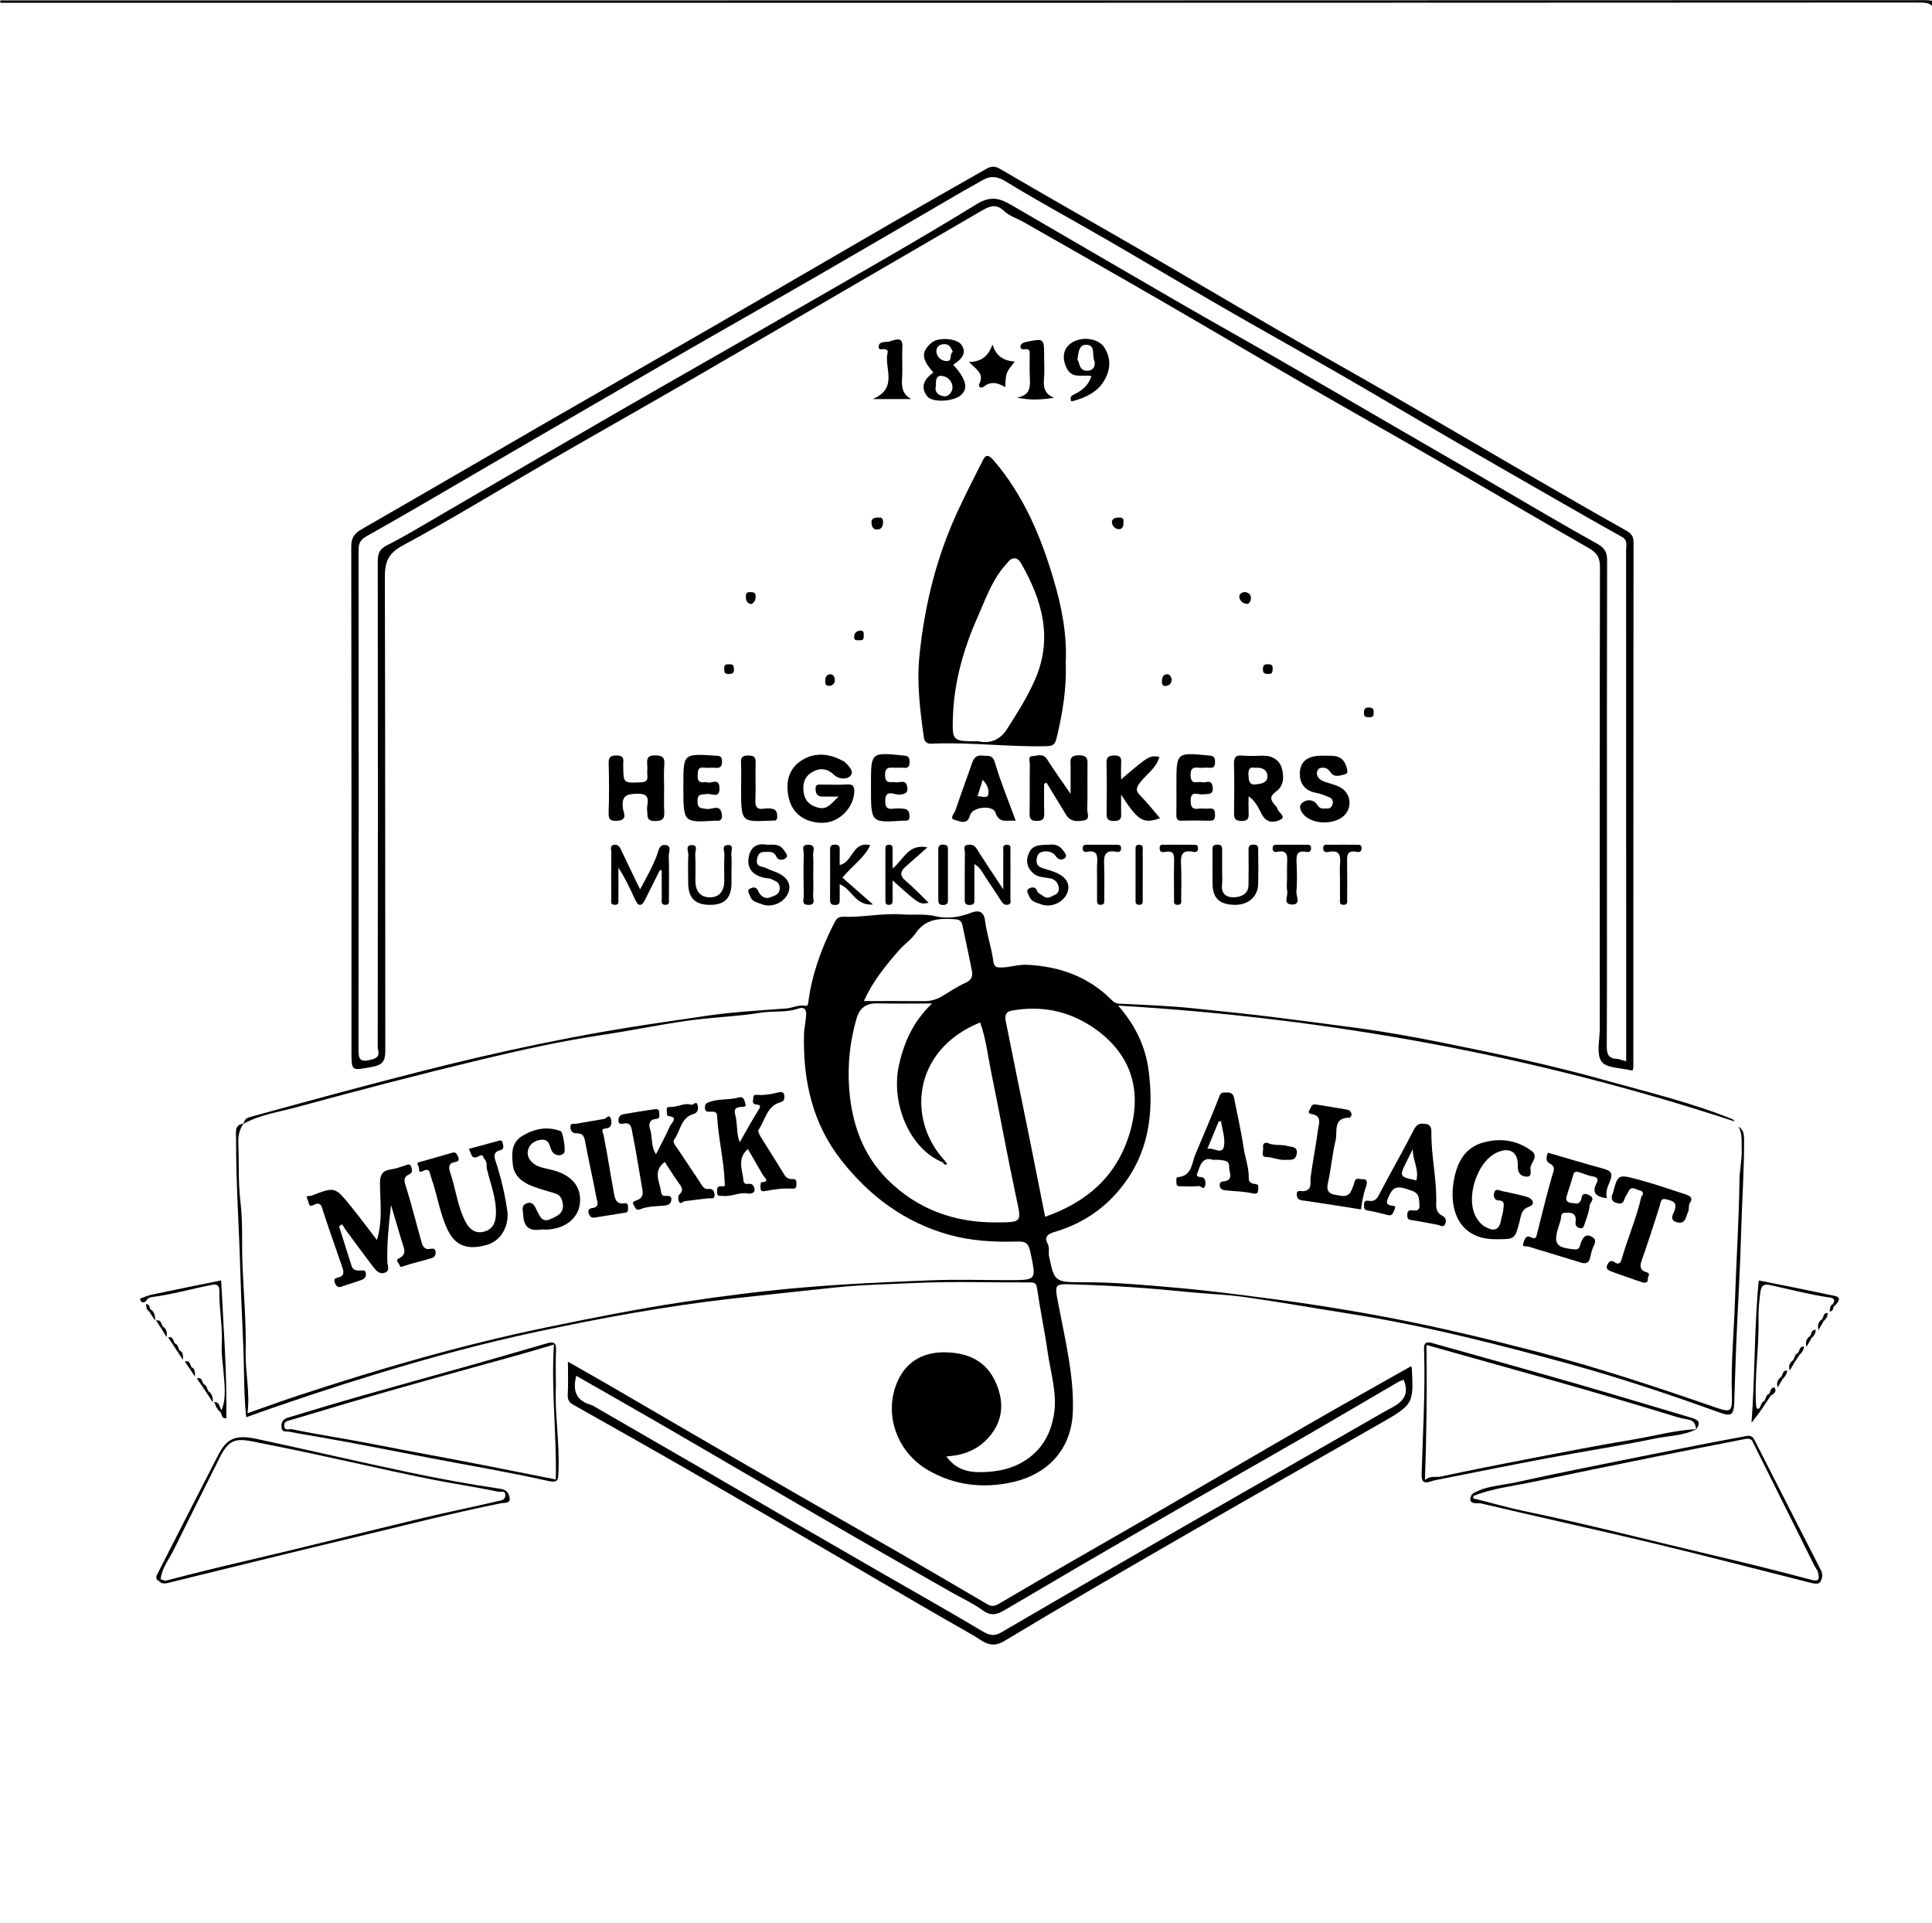 <?xml version="1.0" encoding="utf-8"?>
<!-- Generator: Adobe Illustrator 16.0.0, SVG Export Plug-In . SVG Version: 6.00 Build 0)  -->
<!DOCTYPE svg PUBLIC "-//W3C//DTD SVG 1.1//EN" "http://www.w3.org/Graphics/SVG/1.1/DTD/svg11.dtd">
<svg version="1.1" id="Layer_1" xmlns="http://www.w3.org/2000/svg" xmlns:xlink="http://www.w3.org/1999/xlink" x="0px" y="0px"
	 width="803.285px" height="799.334px" viewBox="-1.988 0 803.285 799.334" enable-background="new -1.988 0 803.285 799.334"
	 xml:space="preserve">
<g>
	<path fill-rule="evenodd" clip-rule="evenodd" d="M802.143,742.167c0-244.993-0.018-489.986,0.124-734.979
		c0.003-5.01-1.141-6.147-6.146-6.145C530.127,1.184,264.135,1.167-1.857,1.167c0.218-0.308-0.506-1.043,0.5-1.011
		c1.332,0.043,2.666,0.011,4,0.011c265.333,0,530.667,0.009,796-0.094c3.749-0.001,4.595,0.845,4.594,4.594
		c-0.104,244.333-0.091,488.667-0.155,733C803.08,739.13,804.234,741.058,802.143,742.167z"/>
	<path fill-rule="evenodd" clip-rule="evenodd" d="M99.081,467.282c0.919-2.15,1.05-2.414,3.526-3.091
		c15.995-4.37,31.98-8.784,48.019-12.987c15.12-3.963,30.25-7.909,45.47-11.453c17.319-4.033,34.724-7.653,52.257-10.749
		c14.4-2.542,28.868-4.559,43.314-6.697c11.001-1.628,22.162-2.222,33.266-3.073c2.627-0.201,5.024-1.593,7.757-1.123
		c1.415,0.243,1.331-0.975,1.469-1.989c1.539-11.303,5.375-21.853,10.499-31.988c0.855-1.692,1.527-3.094,3.877-3.007
		c8.271,0.305,16.459-1.607,24.763-0.981c4.555,0.344,9.037-0.37,13.728,0.769c4.633,1.124,9.732,0.47,14.514-1.376
		c2.819-1.088,5.479-1.245,6.056,3.332c0.704,5.583,2.664,11.006,3.399,16.588c0.355,2.696,1.401,2.764,3.416,2.743
		c3.622-0.039,7.048-1.306,10.761-1.115c13.103,0.673,24.731,4.684,34.315,13.914c1.027,0.988,1.822,2.134,3.635,2.227
		c10.682,0.547,21.397,0.888,32.019,2.051c11.022,1.207,22.069,2.241,33.081,3.636c11.159,1.414,22.33,2.859,33.479,4.359
		c12.043,1.621,24.032,3.775,35.95,6.165c22.943,4.601,45.841,9.489,68.378,15.807c17.492,4.903,35.217,9.116,52.12,15.964
		c0.417,0.169,0.771,0.496,1.082,0.993c-83.063-27.302-168.284-42.932-256.33-48.156c7.189,8.167,11.447,17.147,12.71,27.163
		c2.23,17.693,0.072,34.396-11.794,48.934c-7.363,9.02-16.49,14.821-27.482,18.043c-2.484,0.729-4.285,1.925-2.744,4.815
		c0.945,1.773,0.232,3.61,0.608,5.368c2.186,10.231,2.283,10.731,13.883,10.687c13.24-0.051,26.395,1.18,39.51,2.333
		c12.958,1.14,25.913,2.847,38.844,4.533c17.416,2.271,34.738,5.065,51.936,8.412c19.312,3.758,38.482,8.363,57.537,13.287
		c25.55,6.604,50.608,14.89,75.543,23.528c6.232,2.159,6.883,1.759,6.645-5.381c-0.432-12.95,0.853-25.846,1.271-38.757
		c0.547-16.842,1.668-33.667,1.885-50.535c0.054-4.23,1.114-8.461,0.914-12.768c-0.146-3.161,0.414-6.392-1.372-9.388
		c2.118,1.302,2.363,3.195,2.372,5.289c0.055,13.099-0.894,26.171-1.243,39.257c-0.396,14.838-1.32,29.683-1.965,44.527
		c-0.373,8.592-0.571,17.181-0.884,25.771c-0.194,5.354-1.449,5.731-6.321,3.976c-20.283-7.312-40.718-14.192-61.508-19.927
		c-14.594-4.025-29.242-7.886-43.968-11.397c-15.886-3.787-31.882-7.114-48.028-9.658c-14.432-2.273-28.822-4.825-43.283-6.882
		c-7.778-1.105-15.678-1.336-23.506-2.125c-15.396-1.554-30.802-2.685-46.288-3.135c-10.479-0.304-9.872-1.059-7.735,10.066
		c2.7,14.06,6.102,28.13,5.651,42.594c-0.515,16.555-11.219,26.224-24.462,29.341c-12.378,2.913-24.601,1.663-35.896-4.938
		c-13.223-7.73-18.509-23.91-12.344-37.239c3.845-8.312,11.222-12,20.376-11.643c9.231,0.361,16.53,3.784,20.429,12.895
		c3.473,8.113,2.761,15.692-2.914,22.264c-4.323,5.006-10.247,7.722-17.77,8.092c3.741,5.313,8.876,6.584,13.887,6.561
		c7.262-0.034,14.363-1.374,20.535-6.016c5.911-4.445,8.906-10.376,10.194-17.364c1.657-8.991-1.239-17.614-2.479-26.349
		c-1.252-8.823-3.116-17.56-4.401-26.379c-0.308-2.109-0.716-2.783-2.867-2.772c-15.83,0.08-31.688-0.508-47.484,0.229
		c-11.34,0.529-22.742,0.709-34.028,1.919c-14.444,1.55-28.902,3.036-43.338,4.683c-26.661,3.04-52.995,7.887-79.167,13.437
		c-22.667,4.807-45.082,10.855-67.291,17.64c-18.282,5.585-36.418,11.557-54.684,18.135c-0.738-6.707-0.827-13.338-0.944-19.786
		c-0.24-13.264-1.129-26.499-1.474-39.753c-0.489-18.842-1.879-37.665-1.798-56.532c0.011-2.451-0.78-5.484,3.105-6.002
		c-1.612,2.369-2.3,4.912-2.175,7.844c0.351,8.251-0.104,16.491,0.9,24.771c1.051,8.669,0.471,17.493,0.836,26.249
		c0.502,12.061,1.599,24.133,1.323,36.235c-0.189,8.265,1.865,16.422,0.774,25.32c7.424-2.6,14.186-5.091,21.026-7.342
		c33.662-11.082,67.635-20.96,102.387-28.172c19.183-3.981,38.386-7.801,57.74-10.731c16.272-2.464,32.631-4.554,49.024-5.972
		c17.877-1.546,35.829-2.337,53.765-3.048c10.811-0.429,21.652-0.079,32.479-0.079c11.896,0,11.509,0.08,9.062-11.729
		c-0.822-3.972-2.322-4.387-5.494-4.302c-9.522,0.254-18.969-0.216-28.239-2.804c-18.411-5.141-32.869-15.859-44.639-30.702
		c-12.248-15.447-16.152-33.338-15.752-52.465c0.057-2.683,0.736-5.471,0.914-8.258c0.176-2.778-1.339-3.305-3.296-2.626
		c-5.068,1.758-10.374,0.892-15.554,1.717c-9.995,1.593-20.191,1.884-30.224,3.288c-11.714,1.64-23.313,4.09-35.015,5.832
		c-17.455,2.599-34.666,6.419-51.784,10.542c-25.516,6.146-50.922,12.777-76.245,19.68
		C113.696,462.354,105.92,463.421,99.081,467.282z M390.07,483.249c-13.754-5.463-21.728-24.422-18.34-40.184
		c2.061-9.586,5.891-18.346,13.812-25.898c-8.158,0-15.412,0.128-22.66-0.046c-4.702-0.112-7.454,1.85-8.759,6.367
		c-2.713,9.389-3.739,18.86-3.064,28.662c1.006,14.601,5.54,27.774,15.902,38.15c12.396,12.411,27.858,18.022,45.422,17.882
		c10.726-0.086,10.381,0.059,8.156-10.332c-3.724-17.394-6.861-34.911-10.446-52.336c-1.402-6.812-2.153-13.812-4.555-20.458
		c-28.199,11.408-30.562,40.565-14.633,57.516C390.628,482.798,390.349,483.023,390.07,483.249z M432.558,505.844
		c17.079-6.004,29.601-16.514,35.087-34.548c5.749-18.9-0.055-33.95-15.187-44.185c-10.178-6.884-21.57-9.203-33.799-6.965
		c-2.938,0.538-2.822,2.655-2.452,4.529c3.072,15.521,6.304,31.01,9.443,46.518C427.958,482.594,430.2,494.009,432.558,505.844z
		 M357.221,416.167c8.334,0,16.589-0.055,24.844,0.031c2.68,0.028,5.107-0.563,7.39-1.895c3.341-1.947,6.539-4.216,10.057-5.759
		c2.617-1.148,2.991-2.927,2.572-5.104c-1.219-6.333-2.654-12.624-3.943-18.944c-0.376-1.845-1.521-2.245-3.202-2.358
		c-6.249-0.424-12.08-0.228-16.187,5.775c-1.847,2.7-4.759,4.645-6.95,7.14C366.045,401.606,360.613,408.403,357.221,416.167z"/>
	<path fill-rule="evenodd" clip-rule="evenodd" d="M676.894,444.862c-0.203,0.063-0.37,0.181-0.499,0.147
		c-4.333-1.105-10.507-0.906-12.499-3.694c-2.229-3.117-0.74-8.945-0.741-13.594c-0.018-63.992-0.055-127.984,0.091-191.976
		c0.009-3.973-1.261-5.954-4.644-7.885c-21.017-11.997-41.849-24.319-62.808-36.418c-18.578-10.725-37.284-21.229-55.857-31.961
		c-20.111-11.621-40.097-23.459-60.207-35.08c-18.573-10.732-37.235-21.312-55.869-31.939c-2.798-1.597-6.12-2.6-8.376-4.744
		c-3.244-3.084-5.927-2.092-9.014-0.295c-19.242,11.201-38.5,22.379-57.749,33.569c-22.31,12.971-44.588,25.996-66.933,38.904
		c-18.717,10.812-37.545,21.431-56.262,32.244c-19.97,11.538-39.637,23.631-59.934,34.557c-6.198,3.336-7.596,6.896-7.576,13.272
		c0.206,65.491,0.097,130.983,0.195,196.476c0.006,4.15-0.621,6.207-5.473,7.075c-8.69,1.554-8.596,2.078-8.596-6.775
		c0-69.825,0.031-139.649-0.09-209.475c-0.006-3.576,1.195-5.457,4.179-7.172c25.881-14.871,51.662-29.917,77.515-44.838
		c22.631-13.062,45.344-25.979,67.97-39.049c24.723-14.279,49.369-28.689,74.083-42.983c13.402-7.751,26.868-15.392,40.325-23.046
		c1.898-1.08,3.492-1.265,5.812,0.099c18.633,10.952,37.472,21.551,56.176,32.38c20.102,11.638,40.089,23.472,60.194,35.102
		c16.194,9.368,32.528,18.494,48.731,27.847c18.44,10.643,36.788,21.447,55.209,32.125c13.254,7.683,26.524,15.338,39.882,22.836
		c2.142,1.201,3.071,2.355,3.068,4.882c-0.071,72.658-0.061,145.315-0.074,217.974C677.123,443.913,676.971,444.4,676.894,444.862z
		 M674.143,441.199c0-20.579,0-40.732,0-60.886c0-50.498,0.009-100.995-0.034-151.493c-0.002-1.981,0.848-4.199-1.777-5.652
		c-9.456-5.233-18.82-10.634-28.199-16.007c-13.717-7.859-27.44-15.705-41.115-23.638c-16.19-9.393-32.291-18.94-48.506-28.291
		c-16.065-9.264-32.267-18.29-48.329-27.559c-16.21-9.354-32.288-18.938-48.486-28.312c-13.818-7.996-27.891-15.57-41.49-23.917
		c-3.883-2.383-6.672-2.388-10.157-0.282c-2.485,1.502-5.079,2.825-7.59,4.285c-19.937,11.597-39.828,23.27-59.805,34.796
		c-20.958,12.092-42.03,23.986-62.987,36.08c-24.729,14.271-49.391,28.659-74.077,43.007c-17.022,9.893-33.958,19.94-51.128,29.568
		c-2.857,1.602-3.371,3.154-3.368,5.988c0.063,68.997,0.084,137.994-0.029,206.991c-0.007,4.498,0.397,5.953,5.588,4.565
		c4.078-1.091,2.401-3.461,2.404-5.189c0.102-67.33,0.111-134.661,0.013-201.991c-0.005-3.317,0.84-5.071,3.958-6.638
		c7.045-3.54,13.801-7.663,20.628-11.63c24.552-14.263,49.042-28.631,73.635-42.823c25.003-14.431,50.133-28.643,75.144-43.059
		c25.3-14.582,50.749-28.93,75.612-44.226c5.933-3.65,9.721-2.429,14.506,0.358c23.429,13.641,46.844,27.304,70.313,40.872
		c13.683,7.91,27.485,15.61,41.186,23.489c14.259,8.2,28.457,16.508,42.688,24.758c13.54,7.851,27.096,15.673,40.631,23.532
		c16.186,9.4,32.257,19.005,48.615,28.094c3.313,1.841,4.24,3.589,4.23,7.107c-0.112,41.165-0.072,82.33-0.072,123.495
		c0,26.165,0.056,52.331-0.07,78.496c-0.016,3.24,0.828,4.936,4.185,5.113C671.348,440.262,672.417,440.741,674.143,441.199z"/>
	<path fill-rule="evenodd" clip-rule="evenodd" d="M441.119,275.596c0.397,10.709-1.337,21.132-3.862,31.507
		c-0.648,2.665-1.837,3.034-4.059,3.09c-15.938,0.403-31.819-1.762-47.762-1.027c-1.942,0.089-3.027-0.617-3.327-2.756
		c-1.555-11.123-2.945-22.337-1.839-33.502c1.886-19.034,6.154-37.561,13.687-55.29c3.67-8.638,7.998-16.918,12.2-25.275
		c1.194-2.375,1.946-4.525,5.133-0.797c12.37,14.473,19.491,31.463,24.792,49.364C439.422,252.188,441.706,263.706,441.119,275.596z
		 M404.864,308.167c4.141,0.974,8.671-0.096,11.805-5.007c4.248-6.657,8.475-13.295,11.663-20.578
		c7.585-17.325,2.964-33.122-5.774-48.414c-1.379-2.412-3.525-2.945-5.575-0.36c-0.913,1.152-1.958,2.204-2.83,3.386
		c-4.353,5.898-6.77,12.806-9.696,19.398c-5.934,13.368-9.877,27.345-10.267,42.077
		C393.938,308.161,394.143,308.167,404.864,308.167z"/>
	<path fill-rule="evenodd" clip-rule="evenodd" d="M584.785,567.923c0.182,0.74,0.249,0.898,0.257,1.061
		c0.697,14.841,0.704,14.854-13.835,23.172c-27.424,15.688-54.908,31.271-82.272,47.065c-24.587,14.19-49.16,28.414-73.478,43.057
		c-5.8,3.491-9.24-0.44-12.985-2.551c-18.683-10.532-37.112-21.515-55.652-32.3c-20.625-11.999-41.24-24.015-61.923-35.912
		c-16.068-9.243-32.228-18.329-48.368-27.447c-1.69-0.955-2.596-1.961-2.463-4.162c0.262-4.314,0.077-8.656,0.077-13.816
		c6.018,3.433,11.666,6.609,17.271,9.859c12.139,7.04,24.248,14.133,36.385,21.176c14.079,8.171,28.16,16.34,42.269,24.457
		c13.976,8.04,28.015,15.969,41.977,24.031c12.149,7.017,24.228,14.158,36.348,21.226c1.704,0.993,2.906,1.091,5.074-0.191
		c20.261-11.987,40.761-23.569,61.141-35.356c22.33-12.914,44.573-25.98,66.921-38.865
		C555.742,584.229,570.077,576.243,584.785,567.923z M237.617,571.953c-1.629,6.25,0.007,10.263,5.89,12.015
		c0.61,0.181,1.19,0.498,1.746,0.818c14.098,8.14,28.201,16.271,42.281,24.441c12.139,7.044,24.238,14.157,36.377,21.199
		c13.672,7.931,27.363,15.828,41.059,23.718c13.83,7.967,27.755,15.775,41.452,23.965c2.869,1.715,4.909,2.246,7.882,0.511
		c25.486-14.876,51.008-29.692,76.589-44.405c27.39-15.753,54.882-31.328,82.264-47.096c5.063-2.916,11.909-5.041,8.491-13.499
		c-0.618,0.228-1.424,0.398-2.101,0.792c-13.655,7.949-27.257,15.993-40.95,23.878c-20.96,12.069-42.02,23.967-62.965,36.062
		c-19.969,11.532-39.877,23.169-59.729,34.899c-3.242,1.916-5.773,2.752-9.27,0.219c-4.148-3.005-8.903-5.168-13.381-7.724
		c-14.006-7.991-28.029-15.953-41.999-24.009c-14.388-8.296-28.722-16.686-43.076-25.04c-11.985-6.976-23.944-13.995-35.952-20.931
		C260.808,585.172,249.342,578.661,237.617,571.953z"/>
	<path fill-rule="evenodd" clip-rule="evenodd" d="M620.435,515.167c-15.983,0.348-20.114-12.543-17.938-24.48
		c1.284-7.046,4.265-13.604,12.373-15.767c7.191-1.918,13.854-0.917,19.867,3.48c3.133,2.291-0.052,4.686-0.396,6.942
		c-0.186,1.213,1.106,4.369-2.282,3.74c-2.456-0.456-3.046-2.2-2.993-4.692c0.117-5.544-3.469-7.615-8.647-5.274
		c-8.511,3.848-13.357,19.493-8.42,27.342c0.918,1.458,2.012,2.715,3.662,3.625c3.6,1.984,5.674,1.275,6.45-2.836
		c0.3-1.587,0.871-3.146,0.971-4.738c0.09-1.434,0.868-3.41-2.039-3.465c-1.408-0.026-2.219-1.452-1.844-2.98
		c0.553-2.255,2.14-1.183,3.417-0.898c3.461,0.77,6.967,1.399,10.351,2.429c2.253,0.686,3.614,3.018,0.899,3.996
		c-3.465,1.249-3.374,3.697-4.053,6.26C627.869,515.182,627.813,515.167,620.435,515.167z"/>
	<path fill-rule="evenodd" clip-rule="evenodd" d="M641.627,479.207c7.609,2.206,15.138,4.468,22.716,6.547
		c2.97,0.815,4.589,1.508,3.055,5.321c-0.831,2.066-2.054,4.453-1.224,7.058c-4.529-0.583-6.523-2.165-4.264-6.439
		c0.704-1.333,0.333-2.352-1.628-2.627c-2.034-0.286-3.957-1.296-5.973-1.82c-0.907-0.235-1.828-0.258-2.201,1.196
		c-0.795,3.102-1.928,6.115-2.807,9.198c-0.407,1.427,0.698,2.409,1.802,2.398c1.397-0.014,3.222,1.207,4.265-1.19
		c0.39-0.894,0.146-3.509,3.149-2.108c3.202,1.493,0.603,3.038,0.476,4.282c-0.254,2.509-1.133,4.985-2.002,7.386
		c-0.297,0.821-0.504,2.345-1.748,2.197c-1.281-0.151-2.402-0.847-2.133-2.655c0.411-2.757-0.896-4.013-3.709-3.804
		c-1.209,0.09-2.258-0.047-2.312,1.733c-0.038,1.248-0.565,2.495-0.951,3.719c-2.382,7.549-1.317,9.11,6.687,9.793
		c2.174,0.186,2.014-1.73,2.529-2.9c0.929-2.105,1.944-3.777,4.563-2.304c2.234,1.257,1.112,2.839,0.425,4.469
		c-0.557,1.321-0.88,2.753-1.195,4.161c-0.458,2.049-1.643,2.721-3.614,2.121c-7.366-2.241-14.731-4.484-22.098-6.725
		c-0.905-0.275-2.817,0.465-1.992-1.618c0.47-1.188,0.958-3.322,2.946-2.284c2.271,1.187,2.371-0.156,2.761-1.696
		c2.009-7.944,3.934-15.915,6.192-23.789c0.623-2.172,1.756-3.739-1.083-5.194C640.537,482.748,640.893,480.862,641.627,479.207z"/>
	<path fill-rule="evenodd" clip-rule="evenodd" d="M681.059,496.65c0.357-1.802-1.424-1.693-2.21-2.055
		c-1.146-0.525-2.798-1.381-3.729,0.665c-0.537,1.182-1.432,2.236-1.782,3.458c-0.652,2.267-2.347,1.562-3.583,1.231
		c-1.443-0.385-1.884-1.729-1.483-3.215c0.041-0.152,0.226-0.267,0.265-0.418c2.086-8.009,2.139-8.209,10.077-6.099
		c6.82,1.813,13.52,4.1,20.23,6.302c1.474,0.484,3.339,1.333,1.863,3.449c-0.862,1.237-0.205,2.617-0.811,3.81
		c-1.026,2.021-0.964,5.301-4.649,4.338c-3.603-0.941-1.245-3.87-0.893-5.108c0.954-3.355-0.853-3.652-3.139-4.341
		c-2.824-0.849-2.622,0.988-3.175,2.768c-2.383,7.66-4.896,15.283-7.545,22.854c-0.817,2.338-0.321,3.915,1.907,4.524
		c2.257,0.617,0.679,1.829,0.742,2.785c0.126,1.921-1.326,1.793-2.347,1.462c-4.276-1.387-8.501-2.935-12.735-4.447
		c-1.293-0.462-2.565-1.135-1.771-2.785c0.567-1.179,1.335-2.264,3.073-1.073c1.066,0.73,2.239,0.981,2.847-1.126
		c2.535-8.796,6.212-17.237,8.258-26.195C680.537,497.143,680.858,496.907,681.059,496.65z"/>
	<path fill-rule="evenodd" clip-rule="evenodd" d="M589.844,467.165c2.653-0.076,3.345,1.283,3.313,3.462
		c-0.141,10.031,2.341,19.892,1.995,29.941c-0.069,2.019,0.413,3.782,2.459,4.783c1.36,0.666,1.909,1.819,1.342,3.293
		c-0.74,1.924-2.075,0.733-3.199,0.529c-3.642-0.661-7.268-1.43-10.929-1.964c-1.281-0.187-1.681-0.644-1.696-1.843
		c-0.018-1.305,0.098-2.288,1.805-2.218c1.577,0.064,3.462,0.546,3.245-2.262c-0.186-2.396,0.121-4.668-2.941-5.803
		c-6.585-2.439-8.078-2.016-10.177,3.195c-0.625,1.55-0.587,2.396,0.996,2.832c1.013,0.279,2.755-0.207,1.735,1.784
		c-0.521,1.019-0.706,2.729-2.628,2.269c-2.812-0.674-5.601-1.521-8.452-1.925c-1.846-0.262-1.489-1.364-1.565-2.465
		c-0.096-1.376,0.741-1.788,1.858-1.583c3.3,0.604,4.006-1.859,5.167-4.04c4.541-8.529,9.294-16.946,13.719-25.534
		C586.92,467.62,588.071,466.939,589.844,467.165z M585.432,477.674c-0.768,1.534-1.538,3.066-2.302,4.603
		c-3.434,6.905-3.433,6.906,3.771,8.417C588.15,486.251,585.271,482.086,585.432,477.674z"/>
	<path fill-rule="evenodd" clip-rule="evenodd" d="M502.312,482.169c-3.545-1.243-5.118,1.229-6.055,4.496
		c-0.304,1.06-1.721,2.561,1.182,2.68c1.642,0.067,2.067,2.068,1.62,3.609c-0.59,2.032-1.743-0.018-2.68,0.107
		c-2.45,0.326-4.975,0.115-7.47,0.093c-0.815-0.008-1.741,0.002-1.723-1.185c0.016-0.931-0.444-2.521,0.621-2.609
		c5.765-0.474,5.709-5.8,7.103-9.172c3.37-8.153,6.957-16.227,10.103-24.466c0.763-1.996,1.825-1.425,2.965-1.535
		c1.703-0.164,2.818,0.498,3.169,2.341c1.297,6.813,2.901,13.579,3.906,20.433c0.636,4.333,2.302,8.479,2.161,12.955
		c-0.048,1.536,1.181,2.168,2.708,2.297c1.882,0.158,1.142,1.698,1.159,2.697c0.026,1.523-1.29,1.411-2.156,1.214
		c-3.697-0.841-7.461-0.873-11.196-1.25c-0.831-0.084-2.754-0.352-2.587-2.312c0.089-1.041,0.559-1.319,1.546-1.427
		c4.558-0.497,2.252-3.938,2.365-6.117c0.145-2.794-2.361-2.566-4.229-2.835C504.173,482.09,503.496,482.169,502.312,482.169z
		 M500.006,477.612c2.523-0.717,6.18,2.688,6.897-1.067c0.629-3.291-0.729-6.962-1.208-10.465c-0.325,0.048-0.65,0.095-0.976,0.142
		C503.148,470.019,501.577,473.815,500.006,477.612z"/>
	<path fill-rule="evenodd" clip-rule="evenodd" d="M563.883,502.786c-7.815-1.224-15.457-2.488-23.124-3.569
		c-1.757-0.248-3.428-0.229-3.574-2.471c-0.154-2.354,1.728-1.441,2.838-1.558c3.796-0.396,2.669-3.937,2.899-5.661
		c0.885-6.605,2.213-13.135,3.061-19.728c0.291-2.259,1.96-5.997-2.692-6.666c-1.029-0.148-1.457-0.738-0.813-1.685
		c0.669-0.982,0.712-2.633,2.646-2.297c4.469,0.777,8.965,1.399,13.422,2.238c0.594,0.112,1.243,1.057,1.439,1.739
		c0.12,0.413-0.589,1.541-0.913,1.537c-7.008-0.101-4.9,5.92-5.729,9.289c-1.382,5.624-1.818,11.495-3.075,17.207
		c-0.472,2.142-1.115,4.831,2.694,5.501c3.006,0.529,5.773,1.579,7.164-2.338c0.322-0.909,0.824-1.78,0.987-2.713
		c0.43-2.46,2.319-1.315,3.53-1.372c2.244-0.104,1.725,1.927,1.384,2.877C564.874,496.341,564.305,499.669,563.883,502.786z"/>
	<path fill-rule="evenodd" clip-rule="evenodd" d="M432.143,325.83c0,3.988-0.112,7.982,0.042,11.965
		c0.093,2.407-0.362,3.53-3.186,3.479c-2.609-0.048-2.929-1.089-2.895-3.263c0.105-6.814-0.012-13.633,0.088-20.447
		c0.016-1.121-0.896-3.187,1.056-3.229c2.006-0.044,4.404-1.401,6.109,1.308c2.821,4.481,5.942,8.775,9.785,14.386
		c0-4.571-0.024-7.901,0.009-11.231c0.023-2.317-0.882-4.771,3.37-4.804c4.012-0.031,3.676,1.966,3.645,4.565
		c-0.073,5.984,0.081,11.973-0.095,17.953c-0.046,1.535,1.34,4.044-1.282,4.534c-2.696,0.504-5.688,0.691-7.501-2.284
		c-2.722-4.464-5.44-8.932-8.16-13.397C432.799,325.52,432.471,325.675,432.143,325.83z"/>
	<path fill-rule="evenodd" clip-rule="evenodd" d="M346.691,331.149c-3.12,0-5.118,0.072-7.108-0.021
		c-1.888-0.089-2.365-1.355-2.468-3.067c-0.13-2.17,1.299-1.886,2.603-1.89c3.493-0.009,6.997,0.161,10.478-0.059
		c2.503-0.158,3.067,0.74,3.001,3.1c-0.173,6.172-5.876,12.552-12.688,12.83c-6.07,0.247-12.602-2.581-14.415-9.833
		c-1.552-6.201-0.571-11.945,4.492-15.613c5.334-3.865,11.622-3.618,17.568-0.435c0.289,0.155,0.662,0.21,0.885,0.426
		c1.661,1.611,4.106,3.926,2.768,5.689c-1.431,1.885-4.968,1.801-6.991-0.119c-3.064-2.908-6.132-3.038-9.433-0.98
		c-3.12,1.945-3.724,5.109-3.196,8.466c0.535,3.398,2.713,5.287,6.05,6.128C342.072,336.737,343.668,333.927,346.691,331.149z"/>
	<path fill-rule="evenodd" clip-rule="evenodd" d="M517.143,331.042c0,2.632-0.065,4.586,0.018,6.533
		c0.09,2.128,0.189,3.723-2.937,3.714c-2.928-0.009-3.15-1.256-3.116-3.554c0.1-6.65,0.151-13.306-0.021-19.953
		c-0.07-2.681,0.484-3.949,3.477-3.671c2.803,0.261,5.651,0.136,8.475,0.036c3.739-0.132,6.805,1.763,7.797,4.843
		c1.061,3.29,1.23,7.548-2.16,9.982c-2.682,1.926-2.621,3.405-0.703,5.541c0.433,0.482,1.01,1.002,1.117,1.579
		c0.317,1.69,3.939,3.289,1.265,4.673c-1.868,0.967-5.224,1.808-7.339-1.627C521.439,336.58,520.584,333.417,517.143,331.042z
		 M519.899,319.187c-2.391-0.537-2.916,0.735-2.802,2.994c0.107,2.128,0.17,4.236,2.996,3.919c2.162-0.243,5.029-0.595,4.91-3.511
		C524.897,319.961,522.687,318.908,519.899,319.187z"/>
	<path fill-rule="evenodd" clip-rule="evenodd" d="M274.143,327.91c0,2.992-0.116,5.99,0.034,8.975
		c0.14,2.778,0.021,4.464-3.764,4.45c-3.88-0.016-3.032-2.178-3.333-4.398c-0.378-2.775,2.379-7.118-4.189-6.978
		c-4.777,0.103-6.425,1.141-5.907,5.98c0.171,1.603,2.234,4.955-2.102,5.253c-2.494,0.171-3.949-0.076-3.82-3.302
		c0.271-6.805,0.192-13.63,0.026-20.441c-0.062-2.562,0.626-3.371,3.281-3.385c2.744-0.014,2.993,1.277,2.779,3.341
		c-0.034,0.329-0.007,0.664-0.004,0.997c0.058,7.238,0.054,7.13,7.238,6.83c2.158-0.09,3.018-0.632,2.79-2.828
		c-0.154-1.479,0.076-2.998-0.052-4.482c-0.213-2.462,0.038-3.914,3.283-3.888c3.102,0.025,4.065,0.834,3.804,3.908
		C273.925,321.243,274.143,324.586,274.143,327.91z"/>
	<path fill-rule="evenodd" clip-rule="evenodd" d="M420.327,341.178c-3.546-0.355-6.824,1.434-8.456-3.426
		c-1.086-3.231-9.63-2.289-10.519,1.132c-1.155,4.448-4.536,2.355-6.276,1.983c-2.561-0.548-0.252-2.698,0.169-3.958
		c2.187-6.554,4.647-13.016,6.88-19.555c0.774-2.267,1.841-3.588,4.482-3.225c2.097,0.289,4.044-0.608,5.052,2.838
		C413.991,324.949,417.215,332.669,420.327,341.178z M404.454,330.999c1.624-0.031,4.002,1.065,4.43-0.597
		c0.5-1.941-0.399-4.305-2.279-6.203C405.853,326.578,405.169,328.739,404.454,330.999z"/>
	<path fill-rule="evenodd" clip-rule="evenodd" d="M464.143,323.997c11.714-9.946,11.714-9.946,15.904-9.365
		c-1.248,4.853-5.683,7.346-8.339,11.12c-1.78,2.529-1.084,3.414,0.583,5.146c2.809,2.917,5.34,6.101,8.057,9.251
		c-6.987,2.419-9.075,1.226-16.205-9.81c0,3.196-0.032,5.178,0.009,7.158c0.042,2.015,0.396,3.745-2.836,3.8
		c-3.381,0.058-3.231-1.629-3.202-3.957c0.083-6.641,0.152-13.286-0.031-19.923c-0.073-2.625,0.702-3.324,3.314-3.352
		c2.784-0.03,2.871,1.327,2.768,3.359C464.063,319.412,464.143,321.407,464.143,323.997z"/>
	<path fill-rule="evenodd" clip-rule="evenodd" d="M548.827,314.167c3.426,0.023,6.979-0.439,8.695,3.773
		c0.596,1.463,1.223,3.485-0.026,3.847c-1.938,0.562-4.708,1.646-6.24-0.683c-1.139-1.73-2.398-2.168-4.13-1.876
		c-1.363,0.229-1.665,1.831-1.563,2.568c0.261,1.882,1.903,2.774,3.64,3.351c1.973,0.656,4.054,1.113,5.878,2.061
		c5.004,2.599,5.429,9.37,0.908,12.579c-3.924,2.785-10.655,2.823-14.615,0.05c-1.979-1.387-3.608-4.022-2.395-5.564
		c1.618-2.056,5.116-2.293,6.757,0.357c1.272,2.055,2.685,1.377,4.148,1.488c1.129,0.086,1.87-0.781,2.171-1.721
		c0.393-1.226-0.062-2.427-1.275-2.925c-1.919-0.788-3.886-1.595-5.911-1.964c-4.485-0.818-6.453-4.047-6.426-7.879
		c0.036-5.104,3.313-7.427,8.886-7.463C547.828,314.164,548.327,314.167,548.827,314.167z"/>
	<path fill-rule="evenodd" clip-rule="evenodd" d="M229.142,576.479c-0.569,11.227,1.643,23.248,1.064,35.366
		c-0.16,3.343,0.041,4.779-4.556,3.753c-16.094-3.597-32.377-6.343-48.585-9.433c-15.568-2.969-31.103-6.134-46.718-8.829
		c-3.992-0.689-7.995-1.316-11.971-2.129c-1.501-0.307-3.256,0.543-3.337-2.285c-0.07-2.465,1.391-3.182,3.031-3.681
		c10.154-3.088,20.32-6.143,30.529-9.045c15.627-4.443,31.301-8.722,46.937-13.134c10.057-2.839,20.079-5.803,30.125-8.685
		c2.346-0.673,3.695-0.296,3.546,2.735C228.968,565.933,229.142,570.771,229.142,576.479z M229.098,615.043
		c0.417-18.722-1.975-37.168-0.777-56.085c-5.043,1.486-9.333,2.808-13.655,4.014c-17.043,4.756-34.12,9.395-51.139,14.233
		c-14.848,4.223-29.647,8.618-44.429,13.067c-1.142,0.344-3.186,0.481-2.919,2.622c0.271,2.181,2.042,1.028,3.148,1.258
		c11.26,2.341,22.657,3.993,33.923,6.216c15.39,3.037,30.832,5.786,46.222,8.807C209.135,611.071,218.793,613.001,229.098,615.043z"
		/>
	<path fill-rule="evenodd" clip-rule="evenodd" d="M703.361,594.122c-5.396,2.782-11.479,2.729-17.228,3.911
		c-15.05,3.094-30.251,5.437-45.356,8.272c-15.08,2.832-30.117,5.896-45.172,8.868c-0.945,0.187-1.896,0.401-2.807,0.71
		c-2.825,0.959-3.789,0.043-3.702-2.966c0.5-17.392,1.584-34.776,1.004-52.186c-0.098-2.948,1.491-2.929,3.41-2.391
		c19.964,5.595,39.935,11.162,59.858,16.894c15.743,4.528,31.426,9.27,47.13,13.933c2.55,0.757,5.369,1.438,2.739,5.046
		c-0.252-1.979-0.807-3.647-3.177-4.047c-1.901-0.32-3.797-0.766-5.64-1.334c-34.073-10.51-68.468-19.897-103.318-29.703
		c0.229,18.797,0.053,37.344-0.638,56.183c2.161-2.016,4.489-1.039,6.536-1.475c12.638-2.688,25.312-5.21,38-7.648
		c13.811-2.653,27.615-5.37,41.49-7.647C685.448,597.072,694.241,594.58,703.361,594.122z"/>
	<path fill-rule="evenodd" clip-rule="evenodd" d="M88.393,605.556c3.784-7.579,7.306-9.319,16.62-7.318
		c20.979,4.507,41.878,9.394,62.875,13.812c12.66,2.664,25.406,5.006,38.202,6.88c3.043,0.446,3.527,2.274,3.825,3.869
		c0.442,2.363-2.612,1.921-3.602,2.122c-20.557,4.163-40.856,9.418-61.244,14.281c-25.39,6.058-50.721,12.358-76.076,18.563
		c-1.719,0.42-3.439,1.103-4.93-0.521c0.252-0.255,0.505-0.51,0.757-0.765c0.767,0.218,1.625,0.779,2.287,0.604
		c11.212-2.964,22.473-5.703,33.771-8.335c24.179-5.633,48.242-11.761,72.385-17.551c10.513-2.521,21.118-4.66,31.646-7.121
		c1.2-0.281,3.132-0.339,3.199-2.373c0.078-2.357-1.813-1.316-2.902-1.551c-9.185-1.972-18.503-3.281-27.697-5.123
		c-22.641-4.535-45.093-10.028-67.757-14.436c-12.016-2.337-15.64-4.437-20.536,5.653C88.943,606.016,88.668,605.786,88.393,605.556
		z"/>
	<path fill-rule="evenodd" clip-rule="evenodd" d="M487.143,327.482c0-0.499,0-0.997,0-1.496c0-13.301-0.007-13.23,13.67-11.891
		c2.112,0.206,2.379,0.989,2.373,2.741c-0.007,1.644-0.425,2.507-2.222,2.343c-0.989-0.09-2.003-0.099-2.989,0.005
		c-2.128,0.224-5.048-1.325-4.952,3.161c0.092,4.293,2.965,2.293,4.794,2.852c1.469,0.448,3.804-1.481,4.343,1.651
		c0.66,3.836-1.915,3.128-4.192,3.397c-1.813,0.215-4.979-1.82-4.906,2.615c0.041,2.534,0.578,3.694,3.29,3.34
		c1.472-0.192,3,0.087,4.481-0.06c2.216-0.22,2.335,1.016,2.353,2.726c0.017,1.684-0.493,2.368-2.25,2.325
		c-3.821-0.093-7.651-0.136-11.47,0.013c-2.202,0.086-2.381-1.035-2.345-2.75C487.196,334.799,487.144,331.14,487.143,327.482z"/>
	<path fill-rule="evenodd" clip-rule="evenodd" d="M282.143,327.377c0-0.332,0-0.665,0-0.997c0-13.142-0.001-13.116,13.273-12.244
		c1.634,0.106,2.784,0.062,2.801,2.307c0.017,2.233-0.718,2.963-2.859,2.752c-1.482-0.146-3.01,0.129-4.482-0.061
		c-2.81-0.36-2.699,1.312-2.792,3.31c-0.104,2.249,0.726,3.036,2.852,2.729c0.326-0.047,0.714-0.115,0.989,0.012
		c1.722,0.797,5.031-2.087,5.224,2.271c0.214,4.822-3.405,2.25-5.31,2.622c-1.89,0.369-3.774-0.402-3.824,2.885
		c-0.051,3.34,1.636,2.987,3.915,3.34c2.091,0.322,5.547-2.306,6.201,2.173c0.25,1.712-0.108,3.01-2.3,2.693
		c-0.163-0.023-0.333-0.011-0.498,0C282.143,341.983,282.143,341.983,282.143,327.377z"/>
	<path fill-rule="evenodd" clip-rule="evenodd" d="M360.143,327.466c0-0.499,0-0.998,0-1.497c0-13.321-0.007-13.25,13.689-11.874
		c2.13,0.214,2.347,1.032,2.353,2.76c0.005,1.665-0.46,2.479-2.24,2.328c-1.155-0.098-2.326-0.033-3.49-0.012
		c-2.189,0.039-4.565-0.814-4.449,3.197c0.11,3.816,2.473,2.485,4.335,2.833c1.602,0.299,3.944-1.19,4.691,1.198
		c0.921,2.943-0.458,3.97-3.599,3.914c-1.817-0.033-5.351-2.24-5.36,2.566c-0.006,2.547,0.614,3.663,3.295,3.322
		c1.472-0.188,3-0.131,4.482,0.018c1.869,0.186,2.284,1.51,2.313,3.203c0.038,2.23-1.54,1.657-2.742,1.738
		C360.143,342.056,360.143,342.053,360.143,327.466z"/>
	<path fill-rule="evenodd" clip-rule="evenodd" d="M272.381,361.717c-2.082,4.159-4.153,8.323-6.248,12.477
		c-1.357,2.69-2.738,2.63-3.985-0.065c-2.074-4.481-4.098-8.986-7.008-13.404c0,4.331,0.022,8.662-0.016,12.993
		c-0.009,1.064,0.403,2.494-1.529,2.438c-1.908-0.056-1.425-1.496-1.432-2.53c-0.04-6.492-0.056-12.984,0.016-19.476
		c0.011-0.992-0.747-2.495,0.958-2.891c1.512-0.351,2.376,0.498,3.019,1.867c2.514,5.356,5.118,10.67,7.983,16.61
		c2.698-4.987,5.262-9.493,7.085-14.432c0.617-1.671,0.887-4.391,3.497-4.016c2.751,0.396,1.301,2.936,1.346,4.438
		c0.181,5.986,0.091,11.982,0.057,17.975c-0.006,1.058,0.419,2.493-1.512,2.455c-1.908-0.038-1.437-1.474-1.45-2.516
		c-0.048-3.955-0.019-7.912-0.019-11.868C272.89,361.754,272.636,361.735,272.381,361.717z"/>
	<path fill-rule="evenodd" clip-rule="evenodd" d="M386.084,154.847c-5.009-5.623-5.151-8.646-0.685-12.435
		c2.734-2.319,10.296-1.81,12.278,0.828c2.15,2.861,1.052,5.621-3.333,8.372c5.342,5.99,6.334,9.686,3.36,12.516
		c-2.977,2.834-12.062,3.431-14.209,0.589C380.403,160.624,382.541,157.417,386.084,154.847z M387.149,160.468
		c-0.77,2.685,1.366,4.17,3.56,4.295c1.784,0.101,3.472-1.945,3.325-3.968c-0.177-2.449-2.029-4.259-4.401-4.512
		C387.067,156.009,387.112,158.249,387.149,160.468z M394.18,146.312c-0.841-1.724-1.208-3.299-3.669-3.254
		c-2.548,0.047-3.312,1.887-3.155,3.283c0.228,2.039,1.941,3.719,4.243,3.757C394.311,150.145,392.552,147.027,394.18,146.312z"/>
	<path fill-rule="evenodd" clip-rule="evenodd" d="M727.216,598.086c9.295,18.234,18.574,36.478,27.907,54.693
		c0.924,1.802,0.481,3.702-0.34,4.937c-0.693,1.041-2.751,0.583-4.22,0.213c-22.021-5.548-43.994-11.303-66.079-16.586
		c-23.519-5.627-47.159-10.746-70.687-16.34c-1.32-0.313-6.357,0.94-3.731-3.915c0.253,0.255,0.507,0.509,0.76,0.763
		c-0.827,1.219,0.021,1.136,0.903,1.352c6.549,1.604,13.027,3.529,19.623,4.897c26.821,5.562,53.324,12.467,79.982,18.717
		c13.319,3.122,26.603,6.421,39.818,9.954c3.657,0.978,3.188-0.904,2.803-2.933c-0.2-1.059-1.064-1.979-1.57-2.992
		c-8.641-17.323-17.272-34.649-25.907-51.976C726.725,598.608,726.97,598.347,727.216,598.086z"/>
	<path fill-rule="evenodd" clip-rule="evenodd" d="M415.144,369.742c0-6.117-0.026-11.06,0.022-16.001
		c0.01-1.026-0.501-2.471,1.399-2.559c1.927-0.09,1.558,1.323,1.562,2.403c0.026,6.656,0.034,13.314-0.012,19.971
		c-0.006,0.873,0.532,2.119-0.843,2.493c-1.515,0.413-2.334-0.447-3.127-1.701c-2.589-4.095-5.39-8.056-7.957-12.163
		c-0.708-1.132-1.435-2.021-3.048-2.96c0,5.06,0.015,9.648-0.01,14.238c-0.006,1.254,0.372,2.651-1.791,2.748
		c-2.368,0.104-2.212-1.299-2.206-2.856c0.021-6.324-0.043-12.649,0.057-18.972c0.017-1.095-0.941-2.856,1.203-3.183
		c1.553-0.236,2.762,0.143,3.728,1.677C407.465,358.188,410.974,363.394,415.144,369.742z"/>
	<path fill-rule="evenodd" clip-rule="evenodd" d="M451.801,156.343c-3.824-0.713-8,1.307-10.286-3.29
		c-2.217-4.458-1.343-8.688,2.604-10.88c4.431-2.461,10.778-1.315,13.072,2.301c3.048,4.803,2.469,9.718-0.32,14.148
		c-2.875,4.566-7.667,6.729-12.808,8.118c-0.927,0.25-0.806-0.342-0.85-0.597c-0.178-1.045,0.113-1.611,1.297-2.157
		C447.797,162.469,450.583,160.275,451.801,156.343z M445.983,149.482c1.043,1.455,0.593,4.589,4.012,4.646
		c2.978,0.05,3.662-2.701,2.954-4.324c-0.968-2.22,0.747-6.511-3.396-6.472C446.573,143.361,446.432,146.478,445.983,149.482z"/>
	<path fill-rule="evenodd" clip-rule="evenodd" d="M348.265,364.84c4.063,3.572,8.006,7.037,12.731,11.189
		c-7.461,0.544-8.693-6.384-13.854-8.446c0,1.924-0.001,3.944,0.001,5.965c0.001,1.328,0.228,2.632-1.885,2.665
		c-1.919,0.03-2.144-0.882-2.133-2.429c0.046-6.818,0.031-13.638,0.011-20.457c-0.004-1.298,0.176-2.146,1.842-2.203
		c1.878-0.063,2.25,0.784,2.183,2.386c-0.082,1.991-0.02,3.989-0.02,6.075c5.423-0.966,5.306-10.109,12.685-8.212
		C357.48,356.466,352.833,359.491,348.265,364.84z"/>
	<path fill-rule="evenodd" clip-rule="evenodd" d="M506.143,361.481c0,2.161,0.175,4.34-0.038,6.479
		c-0.383,3.839,2.113,5.19,5.02,5.06c2.884-0.129,5.923-1.265,5.996-5.107c0.09-4.653,0.043-9.309,0.012-13.963
		c-0.011-1.583-0.103-2.938,2.231-2.826c2.173,0.104,1.76,1.525,1.768,2.765c0.028,4.654,0.171,9.315-0.032,13.961
		c-0.224,5.103-4.353,8.445-9.848,8.317c-6.276-0.146-9.06-2.836-9.103-8.865c-0.031-4.488-0.017-8.977,0.002-13.465
		c0.005-1.273-0.318-2.629,1.823-2.716c2.397-0.097,2.187,1.352,2.174,2.881C506.127,356.495,506.143,358.988,506.143,361.481z"/>
	<path fill-rule="evenodd" clip-rule="evenodd" d="M306.143,327.656c0-3.493,0.139-6.993-0.048-10.477
		c-0.128-2.396,0.646-3.097,3.055-3.101c2.429-0.005,3.118,0.742,3.043,3.113c-0.163,5.151,0.108,10.318-0.112,15.465
		c-0.121,2.824,0.728,3.946,3.573,3.538c1.139-0.163,2.359-0.179,3.479,0.049c1.841,0.374,2.057,1.854,2.017,3.473
		c-0.049,1.965-1.512,1.274-2.524,1.445c-0.162,0.027-0.332-0.002-0.498,0.006C306.143,341.711,306.143,341.711,306.143,327.656z"/>
	<path fill-rule="evenodd" clip-rule="evenodd" d="M316.822,351.188c2.841-0.051,5.319-0.398,7.062,2.147
		c0.776,1.134,1.995,2.321,0.897,3.369c-1.062,1.013-3.242,1.024-3.92-0.477c-1.233-2.734-3.369-2.019-5.367-2.028
		c-1.926-0.009-2.479,1.661-2.727,2.997c-0.226,1.218-0.127,2.709,1.876,3.097c1.695,0.328,3.26,1.29,4.92,1.859
		c5.343,1.835,7.624,4.97,6.29,8.742c-1.497,4.235-6.923,6.774-11.395,4.898c-1.58-0.663-3.758-0.891-4.54-3.179
		c-0.427-1.247-1.609-2.496,0.057-3.275c0.844-0.394,2.459-0.919,3.268,1.018c0.892,2.135,2.794,3.601,5.175,2.636
		c1.616-0.655,3.83-1.063,3.797-3.873c-0.029-2.527-1.954-2.841-3.43-3.614c-0.961-0.503-2.237-0.367-3.339-0.646
		c-4.115-1.041-6.786-3.519-6.224-7.953C309.787,352.47,312.509,350.257,316.822,351.188z"/>
	<path fill-rule="evenodd" clip-rule="evenodd" d="M434.081,351.167c1.895-0.218,4.062-0.111,5.727,2.089
		c0.841,1.113,2.061,2.437,1.055,3.361c-1.014,0.933-2.579,1.23-3.972-0.831c-1.754-2.595-6.743-2.371-7.521-0.027
		c-0.676,2.036-0.747,4.239,2.04,5.093c1.376,0.421,2.746,0.86,4.111,1.315c5.36,1.786,7.652,4.918,6.358,8.67
		c-1.474,4.271-6.811,6.827-11.33,4.986c-1.581-0.644-3.713-0.904-4.56-3.124c-0.476-1.245-1.625-2.485-0.113-3.334
		c0.78-0.438,2.619-1.041,3.281,0.895c0.405,1.184,1.641,1.453,2.47,2.147c1.962,1.644,3.433,0.229,4.968-0.395
		c1.663-0.677,1.905-2.354,1.454-3.82c-0.491-1.596-1.632-2.714-3.495-3.057c-2.337-0.43-4.948-0.392-6.823-2.002
		c-2.399-2.062-3.362-4.788-2.137-7.937C426.843,351.993,428.524,351.171,434.081,351.167z"/>
	<path fill-rule="evenodd" clip-rule="evenodd" d="M369.141,361.044c4.679-3.676,6.421-10.406,14.469-8.779
		c-3.031,2.675-6.078,5.332-9.087,8.03c-2.133,1.912-2.583,3.669-0.01,5.834c3.229,2.717,6.145,5.81,9.632,9.159
		c-3.786,0.785-3.786,0.785-15.006-9.293c0,3.083,0.004,5.617-0.002,8.151c-0.002,1.017-0.013,1.972-1.468,2.02
		c-1.509,0.051-1.517-0.936-1.519-1.952c-0.009-6.973-0.013-13.945,0.004-20.918c0.003-0.945-0.159-2.025,1.338-2.116
		c1.876-0.114,1.635,1.196,1.643,2.33C369.153,355.907,369.141,358.305,369.141,361.044z"/>
	<path fill-rule="evenodd" clip-rule="evenodd" d="M376.924,165.907c-4.859,0-9.72,0-16.03,0c10.891-4.697,4.507-13.071,6.19-19.438
		c0.175-0.659-0.306-1.113-1.1-1.298c-0.96-0.223-2.819,0.714-2.659-1.137c0.158-1.835,1.938-1.86,3.508-1.91
		c0.936-0.029,1.858-0.474,2.786-0.735c2.36-0.665,3.729-0.339,3.578,2.683c-0.215,4.32,0.152,8.672-0.119,12.985
		C372.853,160.663,373.014,163.782,376.924,165.907z"/>
	<path fill-rule="evenodd" clip-rule="evenodd" d="M436.259,165.362c-5.22,0.845-10.118,1.106-15.446-0.093
		c6.12-0.944,5.504-5.156,5.351-9.204c-0.107-2.828-0.003-5.664-0.031-8.495c-0.011-1.096,0.316-2.411-1.557-2.425
		c-0.854-0.007-2.303,0.486-2.271-1.021c0.026-1.271,1.141-1.717,2.425-1.986c7.422-1.56,7.413-1.601,7.413,6.332
		c0,2.998,0.222,6.018-0.058,8.99C431.753,160.99,432.327,163.795,436.259,165.362z"/>
	<path fill-rule="evenodd" clip-rule="evenodd" d="M302.143,362.024c0,1.664,0.001,3.328,0,4.991
		c-0.004,6.234-2.72,9.094-8.692,9.151c-6.404,0.062-9.275-2.755-9.305-9.163c-0.018-3.826-0.157-7.662,0.075-11.475
		c0.089-1.464-1.501-4.257,1.554-4.208c2.588,0.042,1.225,2.6,1.3,3.976c0.2,3.649,0.061,7.317,0.07,10.978
		c0.01,4.024,1.964,6.772,6.004,6.774c4.053,0.002,5.979-2.77,5.992-6.786c0.011-3.66-0.13-7.328,0.07-10.978
		c0.076-1.373-1.308-3.833,1.316-3.988c2.875-0.17,1.409,2.413,1.549,3.747C302.317,357.348,302.143,359.695,302.143,362.024z"/>
	<path fill-rule="evenodd" clip-rule="evenodd" d="M400.839,150.473c5.576-0.082,8.091-2.628,9.84-7.249
		c1.622,5.281,5.067,6.728,9.251,7.128c-3.697,4.58-3.697,4.58-3.964,10.581c-2.943-1.741-5.86-2.6-8.822-0.294
		c-1.499,1.167-2.507,0.02-1.905-1.192C407.225,155.451,404.138,153.638,400.839,150.473z"/>
	<path fill-rule="evenodd" clip-rule="evenodd" d="M610.066,621.088c5.502-3.4,11.944-3.481,17.976-4.809
		c19.101-4.205,38.301-7.963,57.476-11.824c12.369-2.491,24.751-4.921,37.16-7.197c1.386-0.254,3.321-0.979,4.538,0.828
		c-0.246,0.261-0.491,0.522-0.737,0.784c-0.774-0.848-1.838-0.854-2.78-0.671c-12.481,2.432-24.961,4.875-37.424,7.399
		c-17.204,3.485-34.409,6.97-51.583,10.601c-7.996,1.69-16.209,2.513-23.865,5.651C610.573,621.597,610.319,621.343,610.066,621.088
		z"/>
	<path fill-rule="evenodd" clip-rule="evenodd" d="M533.143,365.033c0-1.999-0.071-4.001,0.017-5.996
		c0.131-2.966,0.393-5.894-4.164-4.905c-1.089,0.236-1.924-0.215-1.845-1.617c0.086-1.515,1.182-1.328,2.123-1.334
		c3.831-0.025,7.662-0.028,11.493-0.001c1.095,0.008,2.467-0.327,2.36,1.591c-0.081,1.479-1.147,1.538-2.093,1.363
		c-4.143-0.767-4.036,1.771-3.929,4.659c0.148,3.992,0.287,8.017-0.075,11.981c-0.165,1.806,2.148,5.447-2.008,5.241
		c-3.705-0.184-1.406-3.593-1.803-5.502C532.855,368.757,533.143,366.865,533.143,365.033z"/>
	<path fill-rule="evenodd" clip-rule="evenodd" d="M555.144,365.196c-0.001-2-0.131-4.01,0.028-5.996
		c0.27-3.355-0.033-5.954-4.527-5.079c-1.004,0.195-2.457,0.435-2.49-1.451c-0.034-1.962,1.436-1.467,2.472-1.48
		c3.831-0.052,7.664-0.029,11.496-0.013c0.984,0.005,2.032-0.078,2.021,1.449c-0.011,1.43-0.938,1.714-1.965,1.509
		c-4.627-0.921-4.086,2.162-4.052,5.011c0.059,4.831,0.04,9.664-0.004,14.495c-0.01,1.042,0.46,2.482-1.453,2.515
		c-1.93,0.032-1.489-1.403-1.508-2.463C555.111,370.861,555.145,368.028,555.144,365.196z"/>
	<path fill-rule="evenodd" clip-rule="evenodd" d="M488.605,351.169c1.833,0.001,3.665-0.015,5.498,0.008
		c0.983,0.012,2.029-0.078,2.039,1.436c0.01,1.433-0.923,1.736-1.949,1.521c-5.492-1.151-5.266,2.252-5.098,6.009
		c0.199,4.489,0.072,8.995,0.025,13.493c-0.01,1.04,0.465,2.48-1.447,2.52c-1.931,0.038-1.505-1.397-1.513-2.457
		c-0.037-5.164-0.098-10.331,0.015-15.493c0.057-2.562,0.091-4.713-3.516-4.083c-1.01,0.176-2.451,0.442-2.505-1.44
		c-0.056-1.979,1.417-1.457,2.453-1.493C484.605,351.119,486.606,351.169,488.605,351.169z"/>
	<path fill-rule="evenodd" clip-rule="evenodd" d="M454.144,364.884c-0.001-1.832-0.083-3.67,0.018-5.497
		c0.17-3.114,0.519-6.243-4.316-5.251c-0.851,0.175-1.583-0.154-1.684-1.271c-0.124-1.374,0.613-1.697,1.766-1.694
		c4.165,0.01,8.33-0.002,12.495,0.014c0.836,0.003,1.625,0.083,1.703,1.246c0.089,1.318-0.572,1.948-1.749,1.706
		c-5.789-1.192-5.393,2.528-5.269,6.324c0.147,4.493,0.047,8.995,0.021,13.493c-0.006,0.931,0.221,2.051-1.272,2.188
		c-1.829,0.168-1.708-1.086-1.71-2.261C454.142,370.882,454.146,367.883,454.144,364.884z"/>
	<path fill-rule="evenodd" clip-rule="evenodd" d="M760.06,542.095c1.82-2.621-1.15-2.666-1.96-2.788
		c-8.13-1.232-16.063-3.34-24.08-5.069c-2.2-0.475-3.67-0.317-4.097,2.989c-0.485,3.757-0.837,7.471-0.759,11.224
		c0.249,12.054-1.793,24.039-0.997,36.103c0.027,0.416,0.324,0.83,0.57,1.195c0.031,0.047,0.512-0.208,0.784-0.323
		c0.234,0.271,0.47,0.543,0.704,0.814c-1.013,1.346-2.024,2.692-3.968,5.276c1.525-20.696,1.089-39.97,3.025-59.203
		c9.873,1.987,19.508,3.833,29.088,5.926c2.174,0.475,6.788,0.484,2.395,4.669C760.53,542.636,760.295,542.365,760.06,542.095z"/>
	<path fill-rule="evenodd" clip-rule="evenodd" d="M90.215,586.085c2.045-5.389,1.083-11.035,0.661-16.438
		c-0.265-3.401-0.871-6.862-0.667-10.271c0.455-7.637-1.119-15.155-1.004-22.743c0.047-3.128-1.93-2.728-3.578-2.4
		c-8.237,1.639-16.333,3.966-24.693,5.007c-0.157,0.02-0.306,0.21-0.45,0.2c-1.568-0.11-1.703,2.942-3.716,1.696
		c-0.316-0.195-0.368-0.818-0.542-1.244c1.637-0.574,3.233-1.336,4.917-1.691c9.466-1.999,18.954-3.899,28.814-5.911
		c0.956,19.078,2.453,38.114,2.153,57.292c-2.303,0.316-1.64-2.093-2.727-2.815C89.66,586.539,89.938,586.312,90.215,586.085z"/>
	<path fill-rule="evenodd" clip-rule="evenodd" d="M392.141,363.667c0,3.33-0.016,6.66,0.008,9.99c0.01,1.41,0.039,2.56-2.006,2.56
		s-2.01-1.149-2.006-2.56c0.017-6.66,0.017-13.32,0-19.98c-0.004-1.41-0.039-2.56,2.006-2.56s2.016,1.149,2.006,2.56
		C392.125,357.007,392.141,360.337,392.141,363.667z"/>
	<path fill-rule="evenodd" clip-rule="evenodd" d="M336.143,363.797c0,2.831,0.137,5.671-0.056,8.488
		c-0.102,1.472,1.294,3.988-2.075,3.891c-2.963-0.087-1.788-2.31-1.816-3.648c-0.123-5.825-0.135-11.656,0.005-17.48
		c0.035-1.459-1.293-4.062,2.072-3.866c3.199,0.187,1.685,2.665,1.804,4.13C336.305,358.123,336.143,360.967,336.143,363.797z"/>
	<path fill-rule="evenodd" clip-rule="evenodd" d="M532.618,482.171c-2.806,0.262-5.353-1.127-8.187-1.184
		c-2.437-0.048-0.971-2.603-1.249-4.016c-0.321-1.63,0.931-2.242,2.092-1.734c2.674,1.168,5.574,0.399,8.149,1.204
		c1.373,0.429,4.289,0.031,3.738,3.252C536.665,482.604,534.554,482.125,532.618,482.171z"/>
	<path fill-rule="evenodd" clip-rule="evenodd" d="M64.064,657.243c-1.286-0.497-1.185-1.771-0.817-2.495
		c8.333-16.423,16.747-32.804,25.146-49.192c0.275,0.23,0.55,0.46,0.825,0.69c-6.372,12.755-12.781,25.491-19.092,38.275
		c-1.929,3.907-4.862,7.386-5.305,11.957C64.569,656.733,64.316,656.988,64.064,657.243z"/>
	<path fill-rule="evenodd" clip-rule="evenodd" d="M473.141,363.311c0,3.499,0.011,6.999-0.007,10.499
		c-0.006,1.128,0.25,2.457-1.635,2.341c-1.494-0.093-1.343-1.174-1.345-2.128c-0.017-6.832-0.016-13.665-0.003-20.498
		c0.002-1.129-0.247-2.479,1.635-2.333c1.885,0.146,1.308,1.607,1.33,2.62C473.186,356.977,473.142,360.144,473.141,363.311z"/>
	<path fill-rule="evenodd" clip-rule="evenodd" d="M363.283,215.183c1.578-0.229,1.919,0.639,1.876,2.035
		c-0.053,1.731-0.693,2.906-2.55,2.915c-2.054,0.011-2.197-2.021-2.26-3.115C360.27,215.61,361.774,215.025,363.283,215.183z"/>
	<path fill-rule="evenodd" clip-rule="evenodd" d="M465.132,217.006c0.113,1.519-0.351,2.964-1.867,2.989
		c-1.546,0.025-2.834-1.374-2.949-2.812c-0.119-1.499,1.296-1.996,2.78-2.039C464.52,215.103,465.357,215.462,465.132,217.006z"/>
	<path fill-rule="evenodd" clip-rule="evenodd" d="M515.603,246.118c1.632,0.27,2.561,1.042,2.515,2.631
		c-0.038,1.291-0.789,2.477-2.012,2.271c-1.435-0.241-2.771-1.427-2.818-2.983C513.249,246.819,514.476,246.226,515.603,246.118z"/>
	<path fill-rule="evenodd" clip-rule="evenodd" d="M310.234,251.141c-1.393-0.347-2.102-1.233-2.093-2.724
		c0.007-1.146-0.137-2.296,1.616-2.267c1.4,0.023,2.531,0.004,2.425,1.979C312.104,249.583,311.658,250.576,310.234,251.141z"/>
	<path fill-rule="evenodd" clip-rule="evenodd" d="M343.462,285.042c-2.148,0.303-2.292-0.584-2.335-1.713
		c-0.056-1.479,0.36-2.812,1.869-3.02c1.297-0.179,2.008,0.922,2.125,2.227C345.275,284.245,344.05,284.733,343.462,285.042z"/>
	<path fill-rule="evenodd" clip-rule="evenodd" d="M485.142,282.35c0.012,1.657-0.743,2.574-2.292,2.792
		c-1.308,0.184-1.693-0.48-1.732-1.718c-0.047-1.481,0.333-2.826,1.792-3.114C484.207,280.053,484.898,281.183,485.142,282.35z"/>
	<path fill-rule="evenodd" clip-rule="evenodd" d="M525.073,276.187c1.344-0.165,2.145,0.229,2.083,1.791
		c-0.047,1.202-0.013,2.216-1.705,2.216c-1.514,0-2.426-0.241-2.344-2.08C523.17,276.694,523.603,276.001,525.073,276.187z"/>
	<path fill-rule="evenodd" clip-rule="evenodd" d="M569.123,296.098c0.165,1.344-0.229,2.145-1.791,2.083
		c-1.203-0.047-2.216-0.013-2.216-1.705c0-1.514,0.241-2.426,2.08-2.344C568.615,294.194,569.309,294.627,569.123,296.098z"/>
	<path fill-rule="evenodd" clip-rule="evenodd" d="M301.355,276.184c1.562-0.184,1.755,0.738,1.815,2.053
		c0.09,1.952-1.072,1.942-2.461,1.942c-1.764,0-1.504-1.21-1.571-2.319C299.035,276.167,300.116,276.104,301.355,276.184z"/>
	<path fill-rule="evenodd" clip-rule="evenodd" d="M357.132,263.932c0.026,1.154,0.142,2.392-1.624,2.225
		c-1.02-0.096-2.461,0.433-2.349-1.475c0.089-1.504,0.871-2.34,2.388-2.499C356.893,262.041,357.22,262.79,357.132,263.932z"/>
	<path fill-rule="evenodd" clip-rule="evenodd" d="M89.382,586.766c-1.269-0.955-1.615-2.377-2.293-3.911
		c2.542,0.035,1.916,2.441,3.126,3.23C89.938,586.312,89.66,586.539,89.382,586.766z"/>
	<path fill-rule="evenodd" clip-rule="evenodd" d="M733.41,579.535c1.031-0.714,0.342-2.788,2.459-2.687
		c0.986,1.722-0.311,2.568-1.651,3.398C733.948,580.01,733.68,579.772,733.41,579.535z"/>
	<path fill-rule="evenodd" clip-rule="evenodd" d="M60.79,544.448c1.209,0.87,1.739,2.06,1.749,4.578
		c-1.14-1.743-1.808-2.764-2.476-3.785C60.305,544.978,60.547,544.713,60.79,544.448z"/>
	<path fill-rule="evenodd" clip-rule="evenodd" d="M755.406,548.54c1.03-0.723,0.345-2.749,2.535-2.712
		c0.033,1.362-0.665,2.459-1.724,3.419C755.947,549.011,755.677,548.775,755.406,548.54z"/>
	<path fill-rule="evenodd" clip-rule="evenodd" d="M65.07,552.249c-0.688-1.054-1.377-2.107-2.171-3.322
		c2.573-0.35,1.965,1.926,3,2.638C65.623,551.792,65.346,552.021,65.07,552.249z"/>
	<path fill-rule="evenodd" clip-rule="evenodd" d="M756.218,549.247c-0.6,1.045-1.198,2.09-2.103,3.668
		c-0.598-2.24,0.105-3.383,1.291-4.375C755.677,548.775,755.947,549.011,756.218,549.247z"/>
	<path fill-rule="evenodd" clip-rule="evenodd" d="M732.225,583.239c-0.666,1-1.333,2-1.999,3c-0.234-0.271-0.47-0.543-0.704-0.814
		c0.736-0.951,0.677-2.434,1.997-2.997C731.754,582.698,731.989,582.969,732.225,583.239z"/>
	<path fill-rule="evenodd" clip-rule="evenodd" d="M731.519,582.428c0.762-0.878,0.604-2.357,1.892-2.893
		c0.27,0.237,0.538,0.475,0.808,0.712c-0.664,0.997-1.328,1.994-1.993,2.992C731.989,582.969,731.754,582.698,731.519,582.428z"/>
	<path fill-rule="evenodd" clip-rule="evenodd" d="M84.795,578.454c1.208,0.87,1.735,2.059,1.74,4.573
		c-1.139-1.743-1.806-2.765-2.473-3.785C84.307,578.979,84.551,578.717,84.795,578.454z"/>
	<path fill-rule="evenodd" clip-rule="evenodd" d="M82.792,575.45c1.321,0.565,1.225,2.077,2.004,3.004
		c-0.244,0.263-0.488,0.525-0.733,0.788c-0.667-1-1.333-2.001-2-3.001C82.306,575.978,82.548,575.714,82.792,575.45z"/>
	<path fill-rule="evenodd" clip-rule="evenodd" d="M739.225,573.239c-0.62,1.046-1.241,2.092-2.078,3.501
		c-0.721-2.179,0.191-3.292,1.371-4.311C738.753,572.699,738.989,572.97,739.225,573.239z"/>
	<path fill-rule="evenodd" clip-rule="evenodd" d="M65.899,551.564c1.223,0.934,1.735,2.121,1.358,4.32
		c-0.936-1.556-1.562-2.596-2.188-3.636C65.346,552.021,65.623,551.792,65.899,551.564z"/>
	<path fill-rule="evenodd" clip-rule="evenodd" d="M82.062,576.241c-0.697-1.006-1.394-2.013-2.213-3.194
		c2.511-0.698,2.011,1.674,2.942,2.403C82.548,575.714,82.306,575.978,82.062,576.241z"/>
	<path fill-rule="evenodd" clip-rule="evenodd" d="M738.518,572.43c0.888-0.786,0.412-2.764,2.604-2.636
		c-0.201,1.422-0.904,2.501-1.897,3.445C738.989,572.97,738.753,572.699,738.518,572.43z"/>
	<path fill-rule="evenodd" clip-rule="evenodd" d="M77.792,568.45c1.454,0.756,1.273,2.276,1.273,3.854
		c-0.667-1.021-1.335-2.042-2.002-3.063C77.306,568.978,77.548,568.714,77.792,568.45z"/>
	<path fill-rule="evenodd" clip-rule="evenodd" d="M750.406,555.54c1.03-0.723,0.345-2.749,2.535-2.712
		c0.033,1.362-0.665,2.459-1.724,3.419C750.947,556.011,750.677,555.775,750.406,555.54z"/>
	<path fill-rule="evenodd" clip-rule="evenodd" d="M744.226,566.239c-0.624,1.05-1.249,2.1-2.078,3.495
		c-0.724-2.177,0.193-3.289,1.374-4.31C743.756,565.696,743.991,565.968,744.226,566.239z"/>
	<path fill-rule="evenodd" clip-rule="evenodd" d="M77.062,569.241c-0.697-1.006-1.394-2.013-2.213-3.194
		c2.511-0.698,2.011,1.674,2.942,2.403C77.548,568.714,77.306,568.978,77.062,569.241z"/>
	<path fill-rule="evenodd" clip-rule="evenodd" d="M746.225,563.239c-0.666,1-1.333,2-1.999,3c-0.234-0.271-0.47-0.543-0.704-0.814
		c0.736-0.95,0.676-2.433,1.996-2.995C745.753,562.699,745.989,562.97,746.225,563.239z"/>
	<path fill-rule="evenodd" clip-rule="evenodd" d="M72.795,561.453c1.41,0.776,1.344,2.241,1.269,3.853
		c-0.667-1.021-1.334-2.043-2.001-3.063C72.307,561.979,72.551,561.716,72.795,561.453z"/>
	<path fill-rule="evenodd" clip-rule="evenodd" d="M745.518,562.43c0.888-0.786,0.412-2.764,2.604-2.636
		c-0.201,1.422-0.904,2.501-1.897,3.445C745.989,562.97,745.753,562.699,745.518,562.43z"/>
	<path fill-rule="evenodd" clip-rule="evenodd" d="M70.07,559.249c-0.693-1.061-1.386-2.122-2.171-3.322
		c2.573-0.35,1.965,1.926,3.001,2.638C70.623,558.793,70.346,559.021,70.07,559.249z"/>
	<path fill-rule="evenodd" clip-rule="evenodd" d="M70.9,558.564c1.293,0.529,1.092,2.038,1.895,2.889
		c-0.244,0.263-0.488,0.526-0.732,0.789c-0.664-0.998-1.329-1.996-1.993-2.993C70.346,559.021,70.623,558.793,70.9,558.564z"/>
	<path fill-rule="evenodd" clip-rule="evenodd" d="M751.218,556.247c-0.6,1.046-1.199,2.093-2.103,3.668
		c-0.598-2.24,0.105-3.383,1.291-4.375C750.677,555.775,750.947,556.011,751.218,556.247z"/>
	<path fill-rule="evenodd" clip-rule="evenodd" d="M760.766,542.907c-0.924,0.493-0.168,2.345-2.023,2.264
		c0.148-1.189,0.113-2.358,1.317-3.076C760.295,542.365,760.53,542.636,760.766,542.907z"/>
	<path fill-rule="evenodd" clip-rule="evenodd" d="M60.062,545.241c-1.208-0.723-1.177-1.887-1.303-3.089
		c1.839-0.041,1.09,1.803,2.03,2.296C60.547,544.713,60.305,544.978,60.062,545.241z"/>
	<path fill-rule="evenodd" clip-rule="evenodd" d="M138.991,509.822c1.729,5.479,3.451,10.962,5.194,16.438
		c0.563,1.771,1.972,1.961,3.575,1.939c0.866-0.013,2.089-0.48,2.347,1.029c0.232,1.36-0.436,2.376-1.583,2.8
		c-2.857,1.057-5.805,1.865-8.67,2.9c-1.289,0.466-1.95-0.276-2.375-1.098c-0.519-1.004-0.935-2.308,0.836-2.67
		c3.402-0.697,2.519-2.894,1.791-5.016c-2.556-7.442-5.219-14.849-7.65-22.331c-0.762-2.345-0.888-4.546-4.352-2.767
		c-1.803,0.927-1.616-1.157-2.171-2.255c-1.125-2.222,0.665-1.371,1.46-1.679c9.831-3.808,9.839-3.821,16.324,4.144
		c1.847,2.269,3.632,4.588,5.421,6.902c1.756,2.272,3.481,4.568,5.599,7.351c2.498-8.276,1.271-16.024,1.266-23.646
		c-0.002-3.722,1.166-5.251,4.63-5.737c1.892-0.266,3.737-0.935,5.568-1.53c1.1-0.357,2.354-1.11,2.81,0.512
		c0.257,0.918,0.767,2.348-0.731,3.018c-2.987,1.337-2.095,3.231-1.325,5.692c2.304,7.357,4.134,14.862,6.249,22.281
		c0.475,1.663,1.029,3.499,3.55,3.113c0.823-0.126,2.085-0.499,2.35,1.002c0.239,1.355-0.407,2.438-1.571,2.795
		c-3.991,1.225-8.097,2.1-12.033,3.47c-1.35,0.471-1.105-0.165-1.487-0.812c-0.5-0.849-1.54-1.871-0.266-2.47
		c3.749-1.762,2.141-4.383,1.394-6.914c-1.438-4.875-2.889-9.746-4.533-15.29c-0.998,8.379-1.768,15.997-1.534,23.695
		c0.043,1.432,1.18,3.517-0.943,4.355c-2.288,0.903-3.772-0.832-4.962-2.388c-3.838-5.015-7.556-10.123-11.302-15.208
		c-0.59-0.801-1.088-1.668-1.628-2.505C139.822,509.237,139.407,509.53,138.991,509.822z"/>
	<path fill-rule="evenodd" clip-rule="evenodd" d="M274.403,483.033c-5.073,3.752-2.11,8.209-1.552,12.345
		c0.107,0.796,0.423,1.976,1.866,1.804c1.441-0.172,2.837,0.009,2.359,2.026c-0.356,1.504-1.524,1.871-3.017,2.001
		c-3.247,0.283-6.689,0.259-9.634,1.419c-2.194,0.864-2.008-0.4-2.703-1.323c-1.113-1.479-0.34-1.877,1.017-2.326
		c1.907-0.632,2.803-1.938,2.419-4.102c-1.414-7.98-2.599-16.005-4.224-23.94c-0.32-1.563-0.357-4.656-3.79-3.812
		c-0.92,0.227-2.054,0.133-1.997-1.403c0.05-1.35,0.728-2.269,1.991-2.495c4.15-0.744,8.312-1.436,12.487-2.018
		c1.012-0.142,2.55-0.481,2.485,1.425c-0.034,1.029,0.537,2.445-1.4,2.55c-2.589,0.14-3.071,2.164-2.479,3.928
		c1.161,3.457,0.299,7.343,2.524,10.734c2.004-3.963,4.1-7.767,5.828-11.73c0.532-1.219,3.919-3.852-0.978-4.187
		c-0.201-0.014-0.428-1.807-0.379-2.758c0.06-1.169,1.12-0.99,1.896-0.988c2.794,0.01,5.412-1.815,8.225-0.952
		c1.004,0.308,2.087-1.771,2.695,0.081c0.498,1.516,0.121,3.277-1.563,3.747c-5.474,1.528-5.5,7.096-8.151,10.69
		c-0.719,0.975,0.17,2.038,0.886,3.067c3.415,4.906,6.625,9.954,9.98,14.902c0.842,1.241,1.387,2.86,3.614,2.545
		c1.504-0.214,2.364,1.04,2.301,2.597c-0.078,1.933-1.627,1.162-2.623,1.293c-3.236,0.424-6.487,0.74-9.719,1.197
		c-0.85,0.12-1.767,1.528-2.464,0.188c-0.399-0.768-0.425-2.385,0.085-2.857c2.265-2.092,0.805-3.521-0.437-5.255
		C278.012,488.714,276.262,485.865,274.403,483.033z"/>
	<path fill-rule="evenodd" clip-rule="evenodd" d="M308.966,477.673c-4.602,3.965-2.27,8.571-1.839,13.023
		c0.14,1.439,0.947,1.61,2.002,1.453c2.174-0.324,2.596,1.589,2.602,2.709c0.006,1.039-1.578,1.533-2.84,1.3
		c-3.52-0.651-6.763,1.431-10.252,1.005c-1.042-0.127-2.497,0.458-2.496-1.484c0-1.375-0.154-2.773,1.956-2.521
		c1.71,0.205,1.269-0.524,1.217-1.885c-0.347-9.178-2.667-18.113-3.132-27.255c-0.108-2.141-1.377-1.839-2.69-1.855
		c-1.144-0.015-2.36,0.223-2.38-1.637c-0.017-1.603,0.521-1.988,2.122-2.521c3.945-1.313,8.091-0.661,12.023-1.79
		c2.111-0.605,2.368,1.638,2.699,2.759c0.434,1.469-1.167,1.069-2.051,1.194c-2.207,0.312-2.823,0.888-2.132,3.566
		c0.909,3.521,0.379,7.402,1.784,11.146c2.594-4.5,5.034-9,7.757-13.322c1.057-1.677,1.104-2.233-0.98-2.434
		c-1.867-0.179-1.114-1.728-1.132-2.724c-0.026-1.528,1.271-1.251,2.17-1.209c2.652,0.125,5.195-0.3,7.768-0.937
		c0.972-0.24,2.868-0.897,2.986,1.372c0.071,1.348,0.029,2.134-1.86,2.686c-5.483,1.6-6.104,7.462-8.897,11.428
		c-0.366,0.521,0.468,2.107,1.031,3.024c3.211,5.228,6.579,10.36,9.735,15.62c0.936,1.561,2.118,1.846,3.69,1.807
		c1.538-0.038,1.227,1.179,1.313,2.113c0.109,1.188-0.284,1.929-1.604,1.846c-3.801-0.241-7.53,0.243-11.249,0.98
		c-0.72,0.143-1.845,0.289-2.026-0.789c-0.158-0.944,0.052-2.811,0.185-2.818c3.98-0.233,1.438-1.892,0.727-3.122
		C313.083,484.788,310.991,481.175,308.966,477.673z"/>
	<path fill-rule="evenodd" clip-rule="evenodd" d="M192.92,477.606c3.997-1.075,7.726-2.045,11.434-3.094
		c1.127-0.318,2.384-0.979,2.685,0.758c0.165,0.948,0.804,2.47-0.936,2.871c-3.743,0.861-2.286,3.729-1.712,5.523
		c2.07,6.475,3.607,13.104,4.553,19.763c0.713,5.021-1.661,12.15-8.608,14.126c-7.703,2.189-12.922,0.494-16.107-6.078
		c-3.384-6.982-4.364-14.757-6.969-22.012c-0.703-1.959-0.332-4.177-3.608-2.564c-2.002,0.985-1.122-1.297-1.624-2.058
		c-0.694-1.052-0.683-1.479,0.728-1.849c4.492-1.175,8.928-2.562,13.402-3.808c1.509-0.42,1.842,0.755,2.364,1.835
		c0.696,1.441-0.488,1.967-1.197,2.053c-3.19,0.387-2.712,2.685-2.112,4.438c2.343,6.836,3.024,14.209,6.487,20.66
		c1.66,3.092,4.302,4.944,7.986,3.733c3.388-1.113,4.401-3.775,4.523-7.249c0.229-6.51-2.265-12.418-3.714-18.545
		c-0.325-1.373,0.208-2.98-1.024-4.221c-0.687-0.691-0.45-2.353-2.312-1.277C193.859,482.518,194.05,479.337,192.92,477.606z"/>
	<path fill-rule="evenodd" clip-rule="evenodd" d="M223.177,511.13c-3.975,0.621-7.324-0.093-7.61-5.884
		c-0.102-2.063-1.025-4.02,1.384-4.971c2.43-0.96,3.333,0.918,4.206,2.802c2.278,4.92,3.364,5.147,8.099,2.581
		c1.942-1.053,2.965-2.55,2.819-4.563c-0.152-2.102-0.77-4.197-3.202-4.958c-3.196-1-6.464-1.817-9.577-3.03
		c-4.112-1.603-7.582-4.257-8.056-8.928c-0.454-4.466-0.823-9.182,4.106-12.065c5.042-2.948,10.232-3.963,15.8-1.869
		c0.986,0.371,2.123,8.116,1.445,8.965c-1.465,1.832-4.45,1.187-5.404-1.291c-0.819-2.127-1.024-4.484-4.406-4.067
		c-3.153,0.388-5.091,2.521-5.349,4.919c-0.301,2.807,2.049,5.255,4.688,6.198c1.41,0.504,3.076,0.872,4.645,1.217
		c8.672,1.908,13.116,6.966,12.369,14.038C238.437,506.82,232.218,511.688,223.177,511.13z"/>
	<path fill-rule="evenodd" clip-rule="evenodd" d="M245.689,506.096c-1.766,0.44-2.547-0.399-2.95-1.865
		c-0.429-1.56,0.583-1.87,1.725-2.049c3.068-0.48,1.77-2.943,1.528-4.268c-1.448-7.941-3.33-15.804-4.772-23.746
		c-0.431-2.374-1.453-3.052-3.6-3.039c-1.567,0.01-2.411-0.954-2.455-2.528c-0.057-1.991,1.495-1.254,2.496-1.432
		c3.826-0.681,7.646-1.411,11.487-1.989c0.944-0.142,2.256-2.479,2.932,0.196c0.394,1.562,0.021,3.484-1.681,3.634
		c-2.97,0.261-1.737,1.343-1.384,3.096c1.569,7.778,2.722,15.64,4.173,23.443c0.449,2.415,0.737,5.279,4.563,4.677
		c1.457-0.229,1.392,1.041,1.381,2.043c-0.009,0.82,0.05,1.679-1.093,1.858C253.876,504.782,249.715,505.452,245.689,506.096z"/>
	<path fill-rule="evenodd" clip-rule="evenodd" d="M390.906,482.572c0.306,0.452,0.612,0.904,0.918,1.355
		c-0.826,0.399-1.445,0.263-1.754-0.679C390.349,483.023,390.628,482.798,390.906,482.572z"/>
</g>
</svg>
